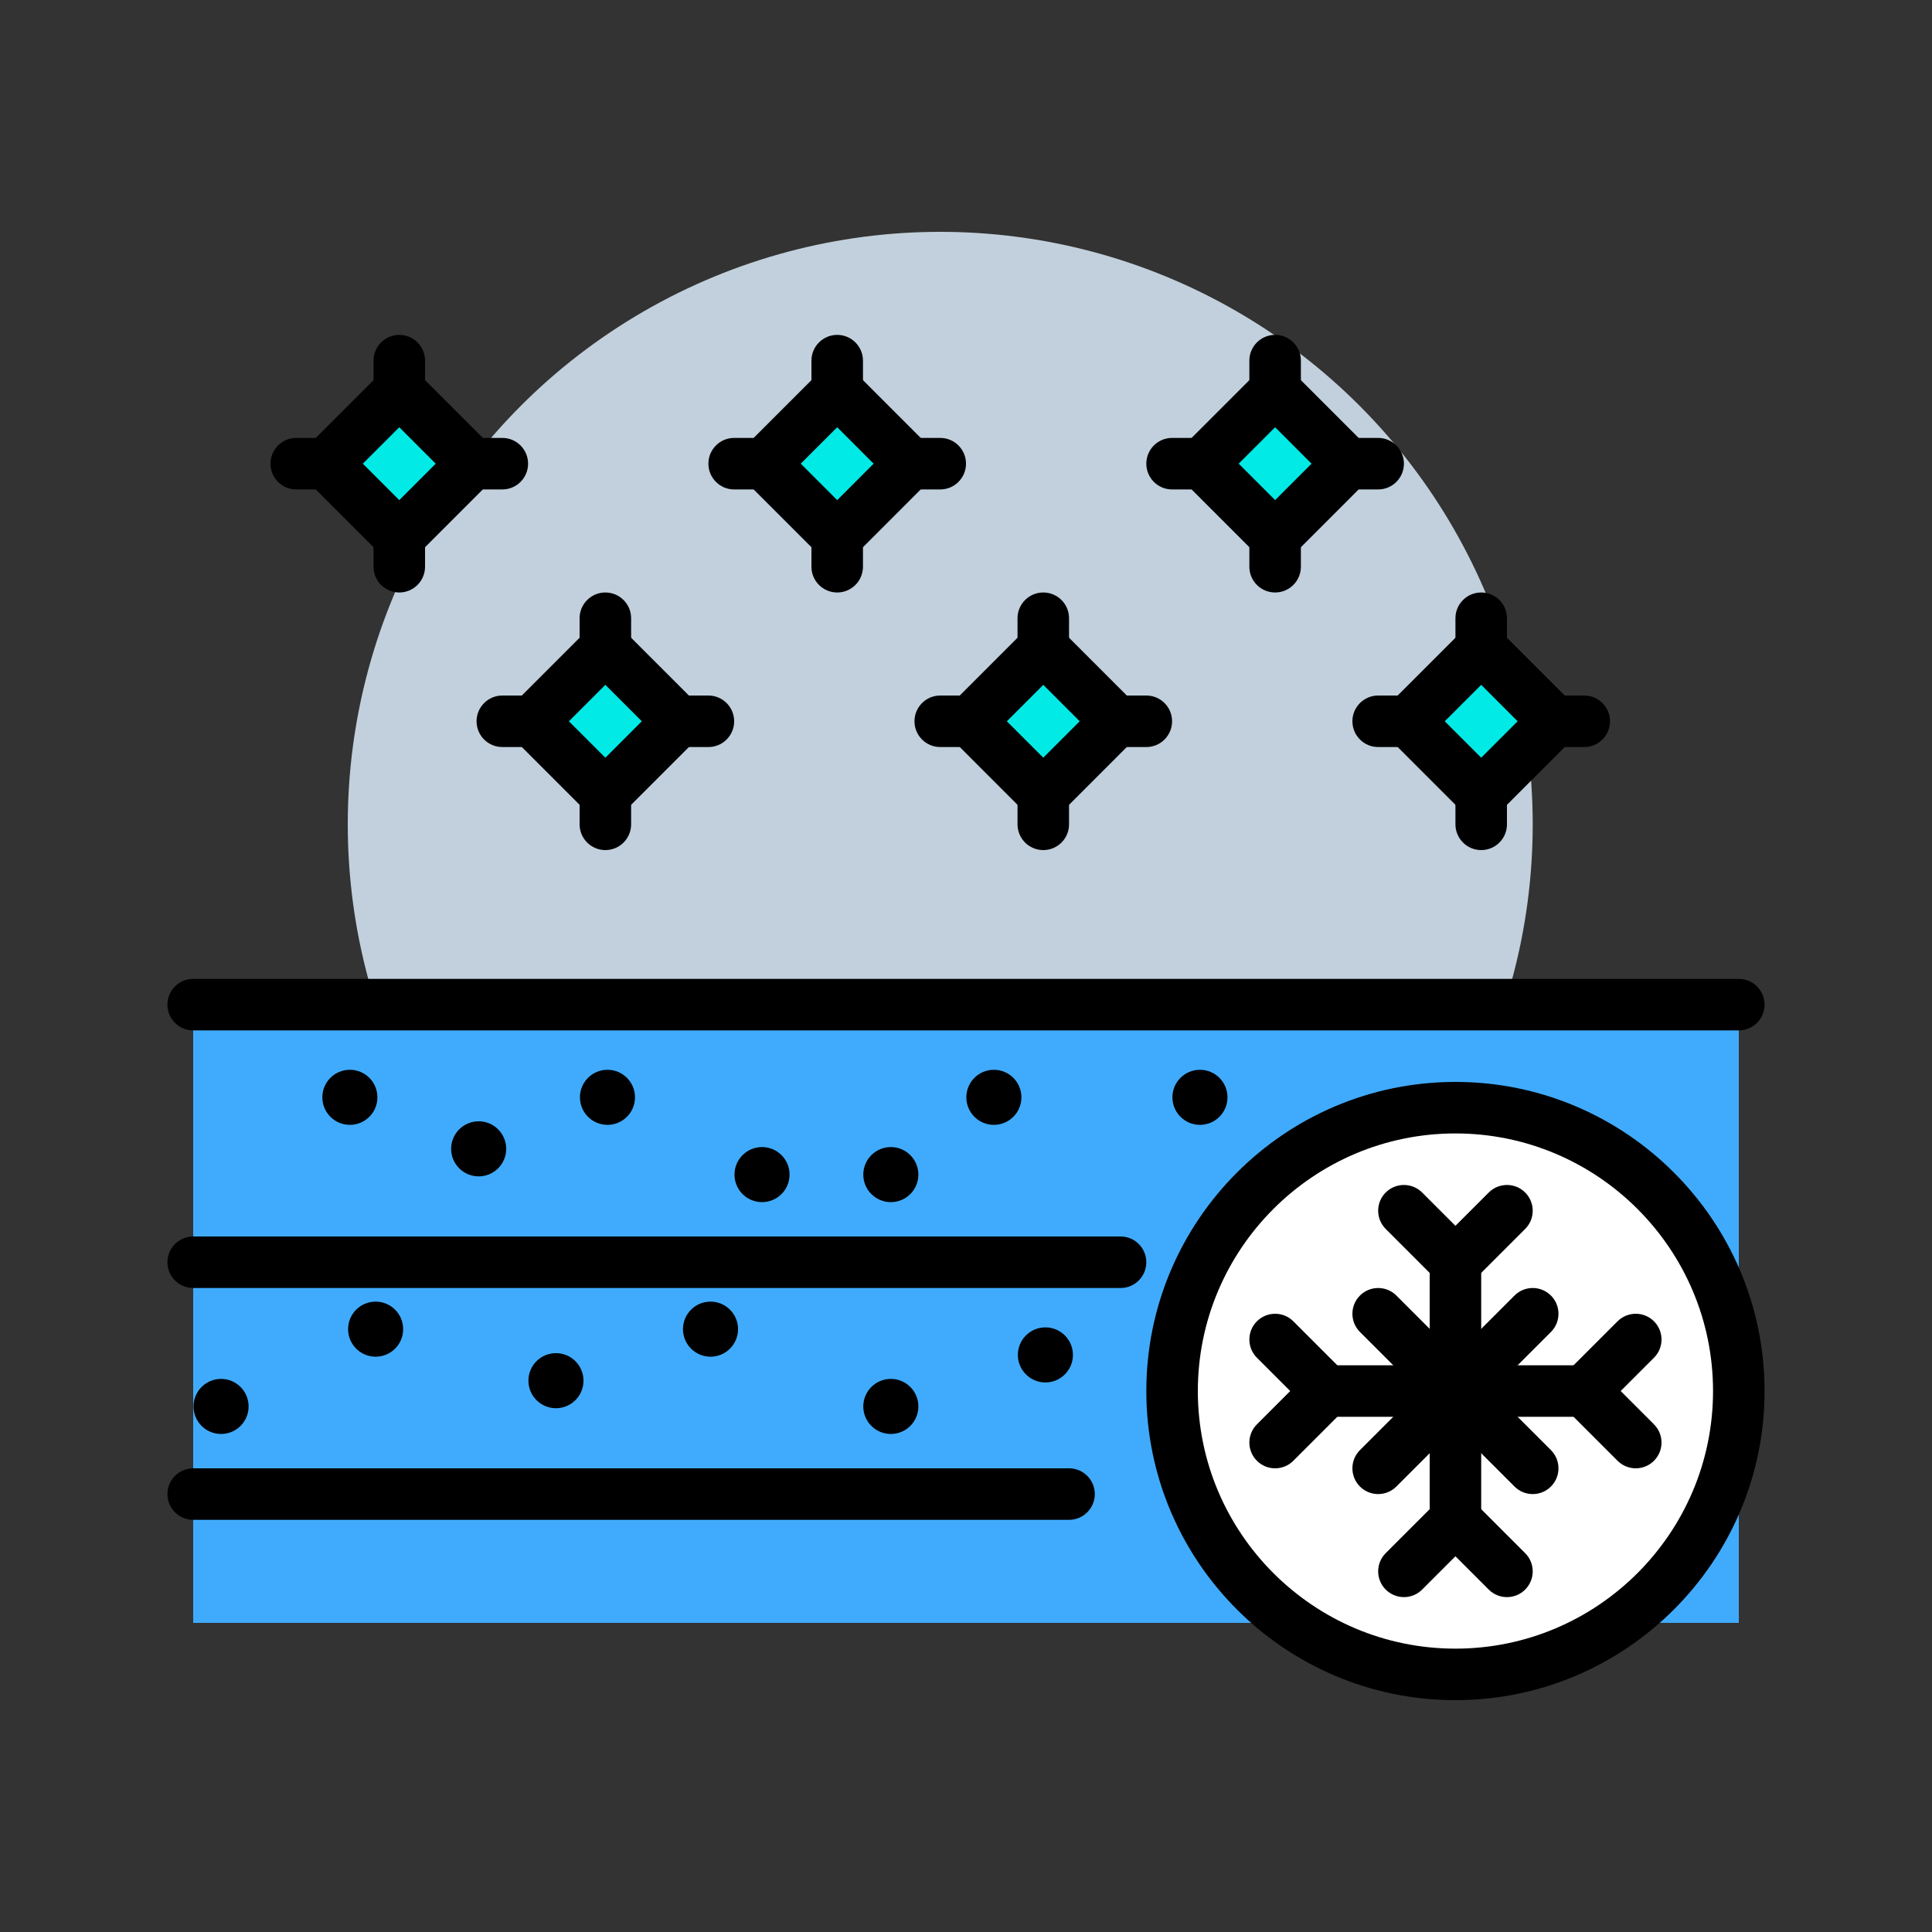 <?xml version="1.0" encoding="UTF-8"?>
<svg xmlns="http://www.w3.org/2000/svg" xmlns:xlink="http://www.w3.org/1999/xlink" xmlns:svgjs="http://svgjs.com/svgjs" version="1.1" width="512" height="512" x="0" y="0" viewBox="0 0 300 300" style="enable-background:new 0 0 512 512" xml:space="preserve" class="">
  <rect x="0" y="0" width="300" height="300" fill="#333333" stroke="none"/>
  <g>
    <g>
      <circle cx="146" cy="128" fill="#C1D0DC" r="92" data-original="#ffe8dc" class=""></circle>
      <path d="m30 156h240v96h-240z" fill="#40ABFD" data-original="#c1dbdc" class=""></path>
      <path d="m270 160h-240c-2.209 0-4-1.791-4-4s1.791-4 4-4h240c2.211 0 4 1.791 4 4s-1.789 4-4 4z" fill="#000000" data-original="#4c241d" class=""></path>
      <path d="m174 200h-144c-2.209 0-4-1.791-4-4s1.791-4 4-4h144c2.211 0 4 1.791 4 4s-1.789 4-4 4z" fill="#000000" data-original="#4c241d" class=""></path>
      <path d="m166 236h-136c-2.209 0-4-1.791-4-4s1.791-4 4-4h136c2.211 0 4 1.791 4 4s-1.789 4-4 4z" fill="#000000" data-original="#4c241d" class=""></path>
      <g>
        <circle cx="226" cy="216" fill="#FFFFFF" r="44" data-original="#ffffff" class=""></circle>
        <path d="m226 264c-26.469 0-48-21.533-48-48s21.531-48 48-48 48 21.533 48 48-21.531 48-48 48zm0-88c-22.055 0-40 17.943-40 40s17.945 40 40 40 40-17.943 40-40-17.945-40-40-40z" fill="#000000" data-original="#4c241d" class=""></path>
      </g>
      <path d="m226 240c-2.211 0-4-1.791-4-4v-40c0-2.209 1.789-4 4-4s4 1.791 4 4v40c0 2.209-1.789 4-4 4z" fill="#000000" data-original="#4c241d" class=""></path>
      <path d="m226 200c-1.023 0-2.047-.391-2.828-1.172l-8-8c-1.562-1.562-1.562-4.094 0-5.656s4.094-1.562 5.656 0l5.172 5.172 5.172-5.172c1.562-1.562 4.094-1.562 5.656 0s1.562 4.094 0 5.656l-8 8c-.781.781-1.805 1.172-2.828 1.172z" fill="#000000" data-original="#4c241d" class=""></path>
      <path d="m234 248c-1.023 0-2.047-.391-2.828-1.172l-5.172-5.172-5.172 5.172c-1.562 1.562-4.094 1.562-5.656 0s-1.562-4.094 0-5.656l8-8c1.562-1.562 4.094-1.562 5.656 0l8 8c1.562 1.562 1.562 4.094 0 5.656-.781.781-1.805 1.172-2.828 1.172z" fill="#000000" data-original="#4c241d" class=""></path>
      <path d="m246 220h-40c-2.211 0-4-1.791-4-4s1.789-4 4-4h40c2.211 0 4 1.791 4 4s-1.789 4-4 4z" fill="#000000" data-original="#4c241d" class=""></path>
      <path d="m198 228c-1.023 0-2.047-.391-2.828-1.172-1.562-1.562-1.562-4.094 0-5.656l5.172-5.172-5.172-5.172c-1.562-1.562-1.562-4.094 0-5.656s4.094-1.562 5.656 0l8 8c1.562 1.562 1.562 4.094 0 5.656l-8 8c-.781.781-1.805 1.172-2.828 1.172z" fill="#000000" data-original="#4c241d" class=""></path>
      <path d="m254 228c-1.023 0-2.047-.391-2.828-1.172l-8-8c-1.562-1.562-1.562-4.094 0-5.656l8-8c1.562-1.562 4.094-1.562 5.656 0s1.562 4.094 0 5.656l-5.172 5.172 5.172 5.172c1.562 1.562 1.562 4.094 0 5.656-.781.781-1.805 1.172-2.828 1.172z" fill="#000000" data-original="#4c241d" class=""></path>
      <path d="m238 232c-1.023 0-2.047-.391-2.828-1.172l-24-24c-1.562-1.562-1.562-4.094 0-5.656s4.094-1.562 5.656 0l24 24c1.562 1.562 1.562 4.094 0 5.656-.781.781-1.805 1.172-2.828 1.172z" fill="#000000" data-original="#4c241d" class=""></path>
      <path d="m214 232c-1.023 0-2.047-.391-2.828-1.172-1.562-1.562-1.562-4.094 0-5.656l24-24c1.562-1.562 4.094-1.562 5.656 0s1.562 4.094 0 5.656l-24 24c-.781.781-1.805 1.172-2.828 1.172z" fill="#000000" data-original="#4c241d" class=""></path>
      <g>
        <path d="m86 104h16v16h-16z" fill="#02EAE6" transform="matrix(.707 -.707 .707 .707 -51.664 99.272)" data-original="#02eae6"></path>
        <path d="m94 127.314c-1.023 0-2.047-.391-2.828-1.172l-11.314-11.314c-1.562-1.562-1.562-4.094 0-5.656l11.314-11.314c1.562-1.562 4.094-1.562 5.656 0l11.314 11.314c1.562 1.562 1.562 4.094 0 5.656l-11.314 11.314c-.781.782-1.805 1.172-2.828 1.172zm-5.658-15.314 5.658 5.658 5.658-5.658-5.658-5.658z" fill="#000000" data-original="#4c241d" class=""></path>
      </g>
      <path d="m94 104c-2.209 0-4-1.791-4-4v-4c0-2.209 1.791-4 4-4s4 1.791 4 4v4c0 2.209-1.791 4-4 4z" fill="#000000" data-original="#4c241d" class=""></path>
      <path d="m110 116h-4c-2.209 0-4-1.791-4-4s1.791-4 4-4h4c2.209 0 4 1.791 4 4s-1.791 4-4 4z" fill="#000000" data-original="#4c241d" class=""></path>
      <path d="m94 132c-2.209 0-4-1.791-4-4v-4c0-2.209 1.791-4 4-4s4 1.791 4 4v4c0 2.209-1.791 4-4 4z" fill="#000000" data-original="#4c241d" class=""></path>
      <path d="m82 116h-4c-2.209 0-4-1.791-4-4s1.791-4 4-4h4c2.209 0 4 1.791 4 4s-1.791 4-4 4z" fill="#000000" data-original="#4c241d" class=""></path>
      <g>
        <path d="m154 104h16v16h-16z" fill="#02EAE6" transform="matrix(.707 -.707 .707 .707 -31.747 147.355)" data-original="#02eae6"></path>
        <path d="m162 127.314c-1.062 0-2.078-.422-2.828-1.172l-11.312-11.314c-1.562-1.562-1.562-4.094 0-5.656l11.312-11.314c1.5-1.5 4.156-1.5 5.656 0l11.312 11.314c1.562 1.562 1.562 4.094 0 5.656l-11.312 11.314c-.75.751-1.766 1.172-2.828 1.172zm-5.656-15.314 5.656 5.656 5.656-5.656-5.656-5.656z" fill="#000000" data-original="#4c241d" class=""></path>
      </g>
      <path d="m162 104c-2.211 0-4-1.791-4-4v-4c0-2.209 1.789-4 4-4s4 1.791 4 4v4c0 2.209-1.789 4-4 4z" fill="#000000" data-original="#4c241d" class=""></path>
      <path d="m178 116h-4c-2.211 0-4-1.791-4-4s1.789-4 4-4h4c2.211 0 4 1.791 4 4s-1.789 4-4 4z" fill="#000000" data-original="#4c241d" class=""></path>
      <path d="m162 132c-2.211 0-4-1.791-4-4v-4c0-2.209 1.789-4 4-4s4 1.791 4 4v4c0 2.209-1.789 4-4 4z" fill="#000000" data-original="#4c241d" class=""></path>
      <path d="m150 116h-4c-2.211 0-4-1.791-4-4s1.789-4 4-4h4c2.211 0 4 1.791 4 4s-1.789 4-4 4z" fill="#000000" data-original="#4c241d" class=""></path>
      <g>
        <path d="m222 104h16v16h-16z" fill="#02EAE6" transform="matrix(.707 -.707 .707 .707 -11.831 195.439)" data-original="#02eae6"></path>
        <path d="m230 127.314c-1.062 0-2.078-.422-2.828-1.172l-11.312-11.314c-1.562-1.562-1.562-4.094 0-5.656l11.312-11.314c1.5-1.5 4.156-1.5 5.656 0l11.312 11.314c1.562 1.562 1.562 4.094 0 5.656l-11.312 11.314c-.75.751-1.766 1.172-2.828 1.172zm-5.656-15.314 5.656 5.656 5.656-5.656-5.656-5.656z" fill="#000000" data-original="#4c241d" class=""></path>
      </g>
      <path d="m230 104c-2.211 0-4-1.791-4-4v-4c0-2.209 1.789-4 4-4s4 1.791 4 4v4c0 2.209-1.789 4-4 4z" fill="#000000" data-original="#4c241d" class=""></path>
      <path d="m246 116h-4c-2.211 0-4-1.791-4-4s1.789-4 4-4h4c2.211 0 4 1.791 4 4s-1.789 4-4 4z" fill="#000000" data-original="#4c241d" class=""></path>
      <path d="m230 132c-2.211 0-4-1.791-4-4v-4c0-2.209 1.789-4 4-4s4 1.791 4 4v4c0 2.209-1.789 4-4 4z" fill="#000000" data-original="#4c241d" class=""></path>
      <path d="m218 116h-4c-2.211 0-4-1.791-4-4s1.789-4 4-4h4c2.211 0 4 1.791 4 4s-1.789 4-4 4z" fill="#000000" data-original="#4c241d" class=""></path>
      <g>
        <path d="m54 64h16v16h-16z" fill="#02EAE6" transform="matrix(.707 -.707 .707 .707 -32.752 64.929)" data-original="#02eae6"></path>
        <path d="m62 87.314c-1.023 0-2.047-.391-2.828-1.172l-11.315-11.314c-1.562-1.562-1.562-4.094 0-5.656l11.314-11.314c1.562-1.562 4.094-1.562 5.656 0l11.314 11.314c1.562 1.562 1.562 4.094 0 5.656l-11.313 11.315c-.781.781-1.805 1.171-2.828 1.171zm-5.658-15.314 5.658 5.658 5.658-5.658-5.658-5.658z" fill="#000000" data-original="#4c241d" class=""></path>
      </g>
      <path d="m62 64c-2.209 0-4-1.791-4-4v-4c0-2.209 1.791-4 4-4s4 1.791 4 4v4c0 2.209-1.791 4-4 4z" fill="#000000" data-original="#4c241d" class=""></path>
      <path d="m78 76h-4c-2.209 0-4-1.791-4-4s1.791-4 4-4h4c2.209 0 4 1.791 4 4s-1.791 4-4 4z" fill="#000000" data-original="#4c241d" class=""></path>
      <path d="m62 92c-2.209 0-4-1.791-4-4v-4c0-2.209 1.791-4 4-4s4 1.791 4 4v4c0 2.209-1.791 4-4 4z" fill="#000000" data-original="#4c241d" class=""></path>
      <path d="m50 76h-4c-2.209 0-4-1.791-4-4s1.791-4 4-4h4c2.209 0 4 1.791 4 4s-1.791 4-4 4z" fill="#000000" data-original="#4c241d" class=""></path>
      <g>
        <path d="m122 64h16v16h-16z" fill="#02EAE6" transform="matrix(.707 -.707 .707 .707 -12.836 113.012)" data-original="#02eae6"></path>
        <path d="m130 87.314c-1.061 0-2.078-.422-2.828-1.172l-11.314-11.314c-1.562-1.562-1.562-4.094 0-5.656l11.314-11.314c.75-.75 1.768-1.172 2.828-1.172 1.061 0 2.078.422 2.828 1.172l11.312 11.314c1.562 1.562 1.562 4.094 0 5.656l-11.312 11.314c-.75.751-1.767 1.172-2.828 1.172zm-5.658-15.314 5.658 5.658 5.656-5.658-5.656-5.658z" fill="#000000" data-original="#4c241d" class=""></path>
      </g>
      <path d="m130 64c-2.209 0-4-1.791-4-4v-4c0-2.209 1.791-4 4-4s4 1.791 4 4v4c0 2.209-1.791 4-4 4z" fill="#000000" data-original="#4c241d" class=""></path>
      <path d="m146 76h-4c-2.211 0-4-1.791-4-4s1.789-4 4-4h4c2.211 0 4 1.791 4 4s-1.789 4-4 4z" fill="#000000" data-original="#4c241d" class=""></path>
      <path d="m130 92c-2.209 0-4-1.791-4-4v-4c0-2.209 1.791-4 4-4s4 1.791 4 4v4c0 2.209-1.791 4-4 4z" fill="#000000" data-original="#4c241d" class=""></path>
      <path d="m118 76h-4c-2.209 0-4-1.791-4-4s1.791-4 4-4h4c2.209 0 4 1.791 4 4s-1.791 4-4 4z" fill="#000000" data-original="#4c241d" class=""></path>
      <g>
        <path d="m190 64h16v16h-16z" fill="#02EAE6" transform="matrix(.707 -.707 .707 .707 7.081 161.096)" data-original="#02eae6"></path>
        <path d="m198 87.314c-1.062 0-2.078-.422-2.828-1.172l-11.312-11.314c-1.562-1.562-1.562-4.094 0-5.656l11.312-11.314c1.5-1.5 4.156-1.5 5.656 0l11.312 11.314c1.562 1.562 1.562 4.094 0 5.656l-11.312 11.314c-.75.751-1.766 1.172-2.828 1.172zm-5.656-15.314 5.656 5.656 5.656-5.656-5.656-5.656z" fill="#000000" data-original="#4c241d" class=""></path>
      </g>
      <g fill="#4C241D">
        <path d="m198 64c-2.211 0-4-1.791-4-4v-4c0-2.209 1.789-4 4-4s4 1.791 4 4v4c0 2.209-1.789 4-4 4z" fill="#000000" data-original="#4c241d" class=""></path>
        <path d="m214 76h-4c-2.211 0-4-1.791-4-4s1.789-4 4-4h4c2.211 0 4 1.791 4 4s-1.789 4-4 4z" fill="#000000" data-original="#4c241d" class=""></path>
        <path d="m198 92c-2.211 0-4-1.791-4-4v-4c0-2.209 1.789-4 4-4s4 1.791 4 4v4c0 2.209-1.789 4-4 4z" fill="#000000" data-original="#4c241d" class=""></path>
        <path d="m186 76h-4c-2.211 0-4-1.791-4-4s1.789-4 4-4h4c2.211 0 4 1.791 4 4s-1.789 4-4 4z" fill="#000000" data-original="#4c241d" class=""></path>
        <circle cx="54.328" cy="170.391" r="4.276" fill="#000000" data-original="#4c241d" class=""></circle>
        <circle cx="74.328" cy="178.391" r="4.276" fill="#000000" data-original="#4c241d" class=""></circle>
        <circle cx="94.328" cy="170.391" r="4.276" fill="#000000" data-original="#4c241d" class=""></circle>
        <circle cx="118.328" cy="182.391" r="4.276" fill="#000000" data-original="#4c241d" class=""></circle>
        <circle cx="58.328" cy="206.391" r="4.276" fill="#000000" data-original="#4c241d" class=""></circle>
        <circle cx="86.328" cy="214.391" r="4.276" fill="#000000" data-original="#4c241d" class=""></circle>
        <circle cx="110.328" cy="206.391" r="4.276" fill="#000000" data-original="#4c241d" class=""></circle>
        <circle cx="138.328" cy="218.391" r="4.276" fill="#000000" data-original="#4c241d" class=""></circle>
        <circle cx="162.328" cy="210.391" r="4.276" fill="#000000" data-original="#4c241d" class=""></circle>
        <circle cx="138.328" cy="182.391" r="4.276" fill="#000000" data-original="#4c241d" class=""></circle>
        <circle cx="154.328" cy="170.391" r="4.276" fill="#000000" data-original="#4c241d" class=""></circle>
        <circle cx="186.328" cy="170.391" r="4.276" fill="#000000" data-original="#4c241d" class=""></circle>
        <circle cx="34.328" cy="218.391" r="4.276" fill="#000000" data-original="#4c241d" class=""></circle>
      </g>
    </g>
  </g>
</svg>
